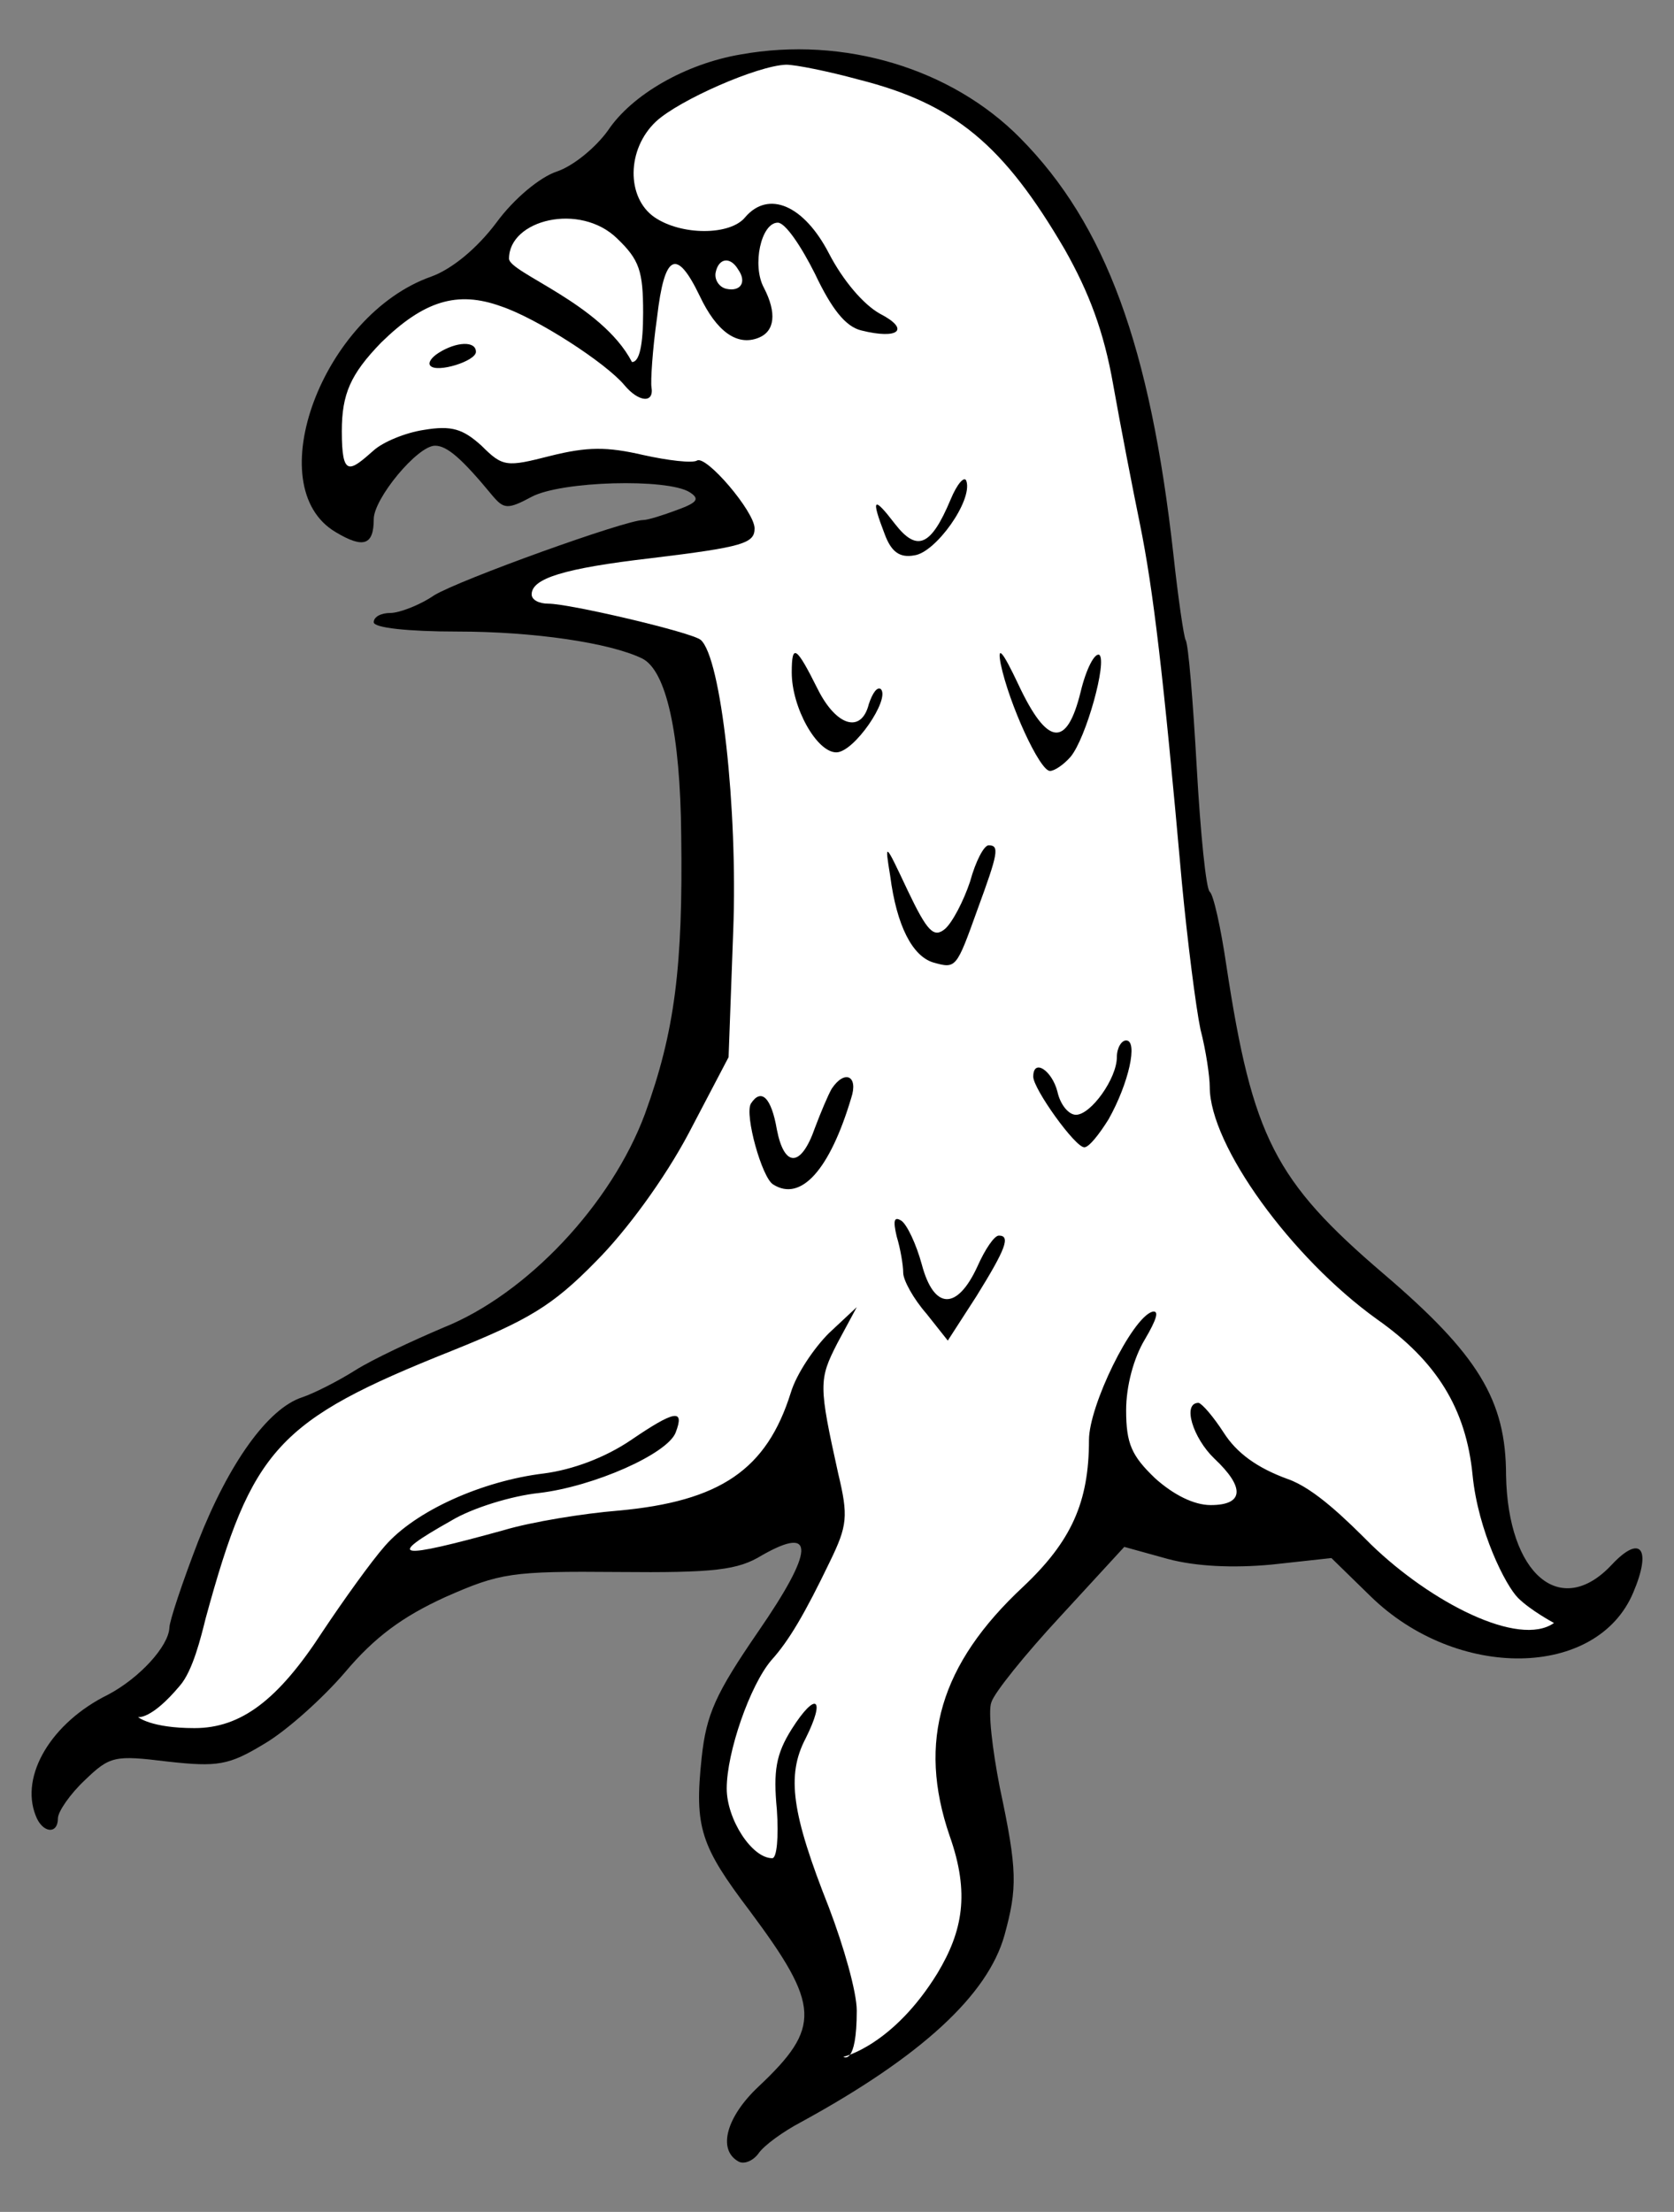 <?xml version="1.0" encoding="UTF-8" standalone="no"?>
<!DOCTYPE svg PUBLIC "-//W3C//DTD SVG 1.1//EN" "http://www.w3.org/Graphics/SVG/1.1/DTD/svg11.dtd">
<svg xmlns:xl="http://www.w3.org/1999/xlink" xmlns="http://www.w3.org/2000/svg" xmlns:dc="http://purl.org/dc/elements/1.1/" version="1.1" viewBox="63 81 238.5 315" width="238.5" height="315">
  <rect x="63" y="81" width="238.5" height="315" fill="#808080" stroke="none"/>
  <defs>
    <clipPath id="artboard_clip_path">
      <path d="M 63 81 L 301.5 81 L 301.5 347.538 L 268.477 396 L 63 396 Z"/>
    </clipPath>
  </defs>
  <g id="Eagle_s_Head_Erased_(5)" stroke="none" stroke-opacity="1" fill-opacity="1" stroke-dasharray="none" fill="none">
    <title>Eagle’s Head Erased (5)</title>
    <g id="Eagle_s_Head_Erased_(5)_Art" clip-path="url(#artboard_clip_path)">
      <title>Art</title>
      <g id="Group_53">
        <g id="Graphic_65">
          <path d="M 168.523 88.757 C 160.715 90.08 153.04 94.448 149.599 99.609 C 147.878 101.991 144.702 104.638 142.32 105.432 C 139.938 106.226 136.233 109.27 133.718 112.71 C 130.939 116.416 127.366 119.327 124.454 120.386 C 108.971 125.812 99.839 150.295 110.824 156.779 C 114.794 159.161 116.249 158.632 116.249 154.927 C 116.249 152.015 122.469 144.472 124.984 144.472 C 126.704 144.472 128.822 146.325 133.189 151.618 C 134.777 153.471 135.306 153.603 138.747 151.75 C 142.982 149.501 158.069 149.104 161.245 151.089 C 162.7 152.015 162.436 152.544 159.524 153.603 C 157.407 154.397 155.289 155.059 154.628 155.059 C 152.113 155.059 128.557 163.529 124.852 165.778 C 122.734 167.234 119.823 168.293 118.632 168.293 C 117.308 168.293 116.249 168.822 116.249 169.616 C 116.249 170.41 121.146 170.94 128.16 170.94 C 139.012 170.94 149.864 172.528 154.495 174.777 C 157.936 176.498 159.921 185.497 160.054 199.922 C 160.318 218.714 159.127 227.978 154.892 239.624 C 150.128 252.46 138.085 265.297 126.175 270.061 C 121.808 271.914 116.117 274.561 113.603 276.149 C 111.088 277.737 107.647 279.457 106.059 279.987 C 101.163 281.575 95.605 289.383 91.237 300.499 C 88.988 306.322 87.135 311.881 87.135 312.807 C 87.003 315.454 82.9 319.953 78.401 322.335 C 70.328 326.305 65.828 333.849 68.078 339.539 C 69.004 342.054 71.254 342.318 71.254 339.936 C 71.254 339.01 72.975 336.496 75.092 334.51 C 78.665 331.07 79.327 330.937 86.87 331.864 C 94.017 332.658 95.605 332.393 100.633 329.349 C 103.81 327.497 108.971 322.865 112.147 319.159 C 116.382 314.13 120.352 311.219 126.44 308.44 C 134.248 304.999 135.836 304.734 151.055 304.867 C 164.818 304.999 168.126 304.602 171.567 302.485 C 179.243 298.117 178.978 301.823 171.038 313.336 C 164.95 322.203 163.627 325.114 162.965 331.334 C 161.906 341.26 162.833 343.907 169.847 353.17 C 179.905 366.669 180.037 369.713 171.038 378.182 C 166.538 382.417 165.215 387.049 168.126 388.769 C 168.92 389.299 170.244 388.769 171.038 387.711 C 171.832 386.52 174.611 384.535 177.125 383.211 C 194.329 373.815 203.726 365.081 206.108 356.611 C 207.96 349.862 207.96 347.347 205.446 335.569 C 204.387 330.143 203.726 324.585 204.255 323.394 C 204.652 322.071 209.019 316.645 214.048 311.219 L 223.179 301.293 L 229.399 303.014 C 233.369 304.073 238.663 304.337 244.221 303.808 L 252.691 302.882 L 258.249 308.307 C 270.557 320.35 290.54 320.086 295.701 307.778 C 298.348 301.558 296.76 299.441 292.657 303.808 C 285.379 311.616 277.835 305.264 277.571 291.103 C 277.571 280.384 273.6 273.899 260.102 262.386 C 244.618 249.152 241.442 242.932 237.737 218.582 C 236.943 213.156 235.884 208.392 235.355 207.994 C 234.825 207.597 234.031 199.657 233.502 190.261 C 232.972 180.865 232.311 172.66 231.914 172.131 C 231.649 171.601 230.855 166.175 230.193 160.088 C 226.885 130.312 220.533 112.975 208.357 100.668 C 198.564 90.742 183.213 86.11 168.523 88.757 Z" fill="black"/>
        </g>
        <g id="Graphic_64">
          <path d="M 185.33 92.33 C 198.961 95.771 205.975 101.594 214.71 116.548 C 218.15 122.636 220.268 128.194 221.591 135.737 C 222.65 141.693 224.37 150.559 225.429 155.721 C 227.282 164.852 228.738 176.895 231.384 206.671 C 232.178 215.008 233.369 224.405 234.031 227.581 C 234.825 230.624 235.355 234.33 235.355 235.786 C 235.355 244.123 247 260.136 259.176 268.87 C 267.645 274.826 271.88 281.575 272.806 291.103 C 273.6 299.044 277.488 306.784 279.291 308.572 C 281.094 310.36 284.403 312.129 284.403 312.129 C 279.395 315.67 266.818 309.168 258.348 300.963 C 254.908 297.522 250.309 292.956 246.471 291.633 C 242.104 290.045 239.192 287.927 237.34 285.016 C 235.884 282.766 234.296 280.913 233.766 280.781 C 231.384 280.781 232.972 285.81 236.016 288.721 C 240.383 292.824 240.251 295.338 235.487 295.338 C 233.105 295.338 230.193 293.882 227.547 291.5 C 224.238 288.324 223.444 286.604 223.444 281.84 C 223.444 278.399 224.503 274.429 226.091 271.782 C 227.811 268.87 228.208 267.547 227.149 267.812 C 224.238 268.738 218.15 281.178 218.15 286.074 C 218.15 294.941 215.636 300.499 208.754 306.984 C 196.976 317.968 193.668 328.952 198.3 342.451 C 201.211 350.656 200.136 356.049 196.563 362.004 C 190.21 372.326 183.163 373.914 183.163 373.914 C 183.163 373.914 185.066 375.271 185.066 367.331 C 185.066 364.684 183.213 358.199 181.096 352.641 C 175.802 339.275 175.008 333.849 177.787 328.555 C 180.699 322.732 179.243 321.806 175.802 327.232 C 173.552 330.805 173.155 333.187 173.685 338.745 C 173.949 342.583 173.685 345.627 173.023 345.627 C 170.111 345.627 166.538 340.069 166.538 335.702 C 166.538 330.54 169.847 321.012 172.891 317.439 C 175.405 314.66 177.655 310.822 181.228 303.411 C 183.742 298.25 183.875 296.926 182.419 290.839 C 179.64 278.266 179.64 277.472 182.287 272.311 L 185.066 267.15 L 181.096 270.856 C 178.978 272.973 176.464 276.678 175.67 279.325 C 172.229 290.309 165.612 294.809 151.055 296.132 C 146.158 296.529 138.747 297.72 134.777 298.911 C 119.426 303.146 117.838 302.882 127.234 297.588 C 130.277 295.735 135.968 294.015 139.806 293.618 C 147.614 292.691 158.069 288.06 159.26 285.016 C 160.583 281.575 159.127 281.84 152.907 286.074 C 149.202 288.589 144.57 290.309 140.467 290.839 C 131.733 291.897 122.205 296.132 117.838 301.161 C 115.852 303.411 111.882 308.969 108.971 313.336 C 102.619 323.129 97.325 327.1 90.708 327.1 C 84.488 327.1 82.668 325.528 82.668 325.528 C 82.668 325.528 84.521 325.958 88.624 321.062 C 90.476 318.944 91.634 314.13 92.296 311.484 C 98.913 287.265 102.486 283.295 127.366 273.37 C 138.218 269.003 141.659 267.018 147.878 260.665 C 152.246 256.298 157.672 248.887 161.112 242.403 L 166.803 231.551 L 167.465 213.553 C 168.126 196.216 165.744 174.645 162.833 172.131 C 161.642 171.072 144.173 166.969 141.129 166.969 C 139.806 166.969 138.747 166.44 138.747 165.646 C 138.747 163.396 143.247 161.941 155.819 160.485 C 168.92 158.897 170.508 158.367 170.508 156.25 C 170.508 153.868 163.627 145.795 162.303 146.589 C 161.642 146.986 158.201 146.589 154.628 145.795 C 149.467 144.604 146.687 144.604 141.394 145.928 C 135.174 147.516 134.645 147.516 131.601 144.472 C 128.954 142.09 127.366 141.56 123.396 142.222 C 120.749 142.619 117.573 143.942 116.249 145.133 C 112.809 148.177 111.7 149.021 111.7 142.404 C 111.7 137.11 112.941 134.282 117.308 129.782 C 123.396 123.827 128.16 122.371 134.38 124.621 C 139.541 126.341 149.334 132.694 151.981 135.87 C 153.966 138.252 156.216 138.517 155.819 136.134 C 155.686 135.34 155.951 130.841 156.613 126.209 C 157.672 117.078 159.392 116.284 162.7 123.165 C 165.083 128.194 167.994 130.312 171.038 129.12 C 173.42 128.194 173.685 125.547 171.832 121.974 C 170.111 118.798 171.435 112.71 173.817 112.71 C 174.876 112.71 177.125 116.019 179.11 119.989 C 181.493 125.018 183.478 127.532 185.727 128.062 C 191.021 129.385 192.741 127.929 188.374 125.68 C 185.992 124.356 183.081 120.915 181.096 117.078 C 177.522 110.196 172.494 108.079 169.185 111.916 C 167.068 114.563 160.054 114.563 156.216 111.916 C 152.246 109.137 152.246 102.256 156.481 98.285 C 159.789 95.242 170.905 90.345 175.008 90.213 C 176.331 90.213 180.963 91.139 185.33 92.33 Z" fill="#FFFFFF"/>
        </g>
        <g id="Graphic_63">
          <path d="M 150.922 114.96 C 154.098 118.004 154.628 119.592 154.628 125.547 C 154.628 130.179 154.098 132.561 153.04 132.561 C 148.726 124.263 135.521 119.824 135.521 117.839 C 135.521 112.28 145.629 109.799 150.922 114.96 Z" fill="#FFFFFF"/>
        </g>
        <g id="Graphic_62">
          <path d="M 166.495 122.132 C 165.459 121.912 164.746 120.813 164.966 119.777 C 165.406 117.706 167.07 117.519 168.163 119.375 C 169.414 121.129 168.566 122.572 166.495 122.132 Z" fill="white"/>
        </g>
        <g id="Graphic_61">
          <path d="M 125.513 131.238 C 124.454 131.9 123.925 132.694 124.322 133.091 C 125.249 134.149 130.807 132.429 130.807 131.106 C 130.807 129.517 128.028 129.65 125.513 131.238 Z" fill="black"/>
        </g>
        <g id="Graphic_60">
          <path d="M 198.432 152.147 C 195.653 158.764 193.668 159.691 190.492 155.588 C 187.448 151.618 187.051 151.883 189.036 157.044 C 189.962 159.558 191.153 160.485 193.271 160.088 C 196.315 159.691 201.608 152.28 200.682 149.501 C 200.417 148.707 199.358 149.898 198.432 152.147 Z" fill="black"/>
        </g>
        <g id="Graphic_59">
          <path d="M 205.578 175.571 C 206.769 181.262 211.136 190.79 212.592 190.79 C 213.254 190.79 214.577 189.864 215.504 188.805 C 217.753 186.159 220.797 175.042 219.606 174.248 C 218.944 173.983 217.753 176.233 216.959 179.542 C 214.974 187.614 212.195 187.217 208.093 178.483 C 205.843 173.719 205.049 172.792 205.578 175.571 Z" fill="black"/>
        </g>
        <g id="Graphic_58">
          <path d="M 175.802 176.762 C 175.802 181.791 179.375 188.144 182.154 188.144 C 184.669 188.144 189.83 180.6 188.507 179.145 C 187.977 178.748 187.315 179.674 186.786 181.262 C 185.727 185.497 182.154 184.438 179.507 179.145 C 176.464 173.057 175.802 172.528 175.802 176.762 Z" fill="black"/>
        </g>
        <g id="Graphic_57">
          <path d="M 189.83 205.745 C 190.756 212.891 193.006 217.126 195.917 218.052 C 199.226 218.979 199.226 218.979 202.27 210.509 C 205.181 202.569 205.446 201.378 203.858 201.378 C 203.196 201.378 202.005 203.627 201.211 206.539 C 200.285 209.318 198.697 212.362 197.638 213.288 C 196.05 214.611 195.123 213.685 192.344 207.862 C 189.036 200.848 189.036 200.848 189.83 205.745 Z" fill="black"/>
        </g>
        <g id="Graphic_56">
          <path d="M 222.121 231.551 C 222.121 234.595 218.415 239.756 216.298 239.756 C 215.239 239.756 214.048 238.3 213.651 236.447 C 212.857 233.404 210.21 231.683 210.21 234.33 C 210.21 236.05 216.165 244.388 217.489 244.388 C 218.15 244.388 219.606 242.535 220.93 240.418 C 223.841 235.256 225.164 229.169 223.444 229.169 C 222.782 229.169 222.121 230.227 222.121 231.551 Z" fill="black"/>
        </g>
        <g id="Graphic_55">
          <path d="M 181.493 236.05 C 180.963 236.977 179.905 239.491 179.11 241.609 C 177.125 247.299 174.743 247.299 173.685 241.873 C 172.891 237.241 171.435 235.918 169.979 238.168 C 169.053 239.756 171.567 248.755 173.155 249.681 C 177.125 252.196 181.228 247.564 184.272 237.374 C 185.33 234.198 183.345 233.271 181.493 236.05 Z" fill="black"/>
        </g>
        <g id="Graphic_54">
          <path d="M 190.756 257.092 C 191.286 258.813 191.683 261.195 191.683 262.253 C 191.683 263.312 193.138 265.959 194.991 268.076 L 198.035 271.914 L 202.137 265.562 C 206.24 258.945 207.034 256.96 205.314 256.96 C 204.652 256.96 203.328 258.945 202.27 261.327 C 199.358 267.679 196.05 267.547 194.329 261.062 C 193.535 258.151 192.212 255.372 191.418 254.842 C 190.359 254.181 190.227 254.842 190.756 257.092 Z" fill="black"/>
        </g>
      </g>
    </g>
  </g>
</svg>
